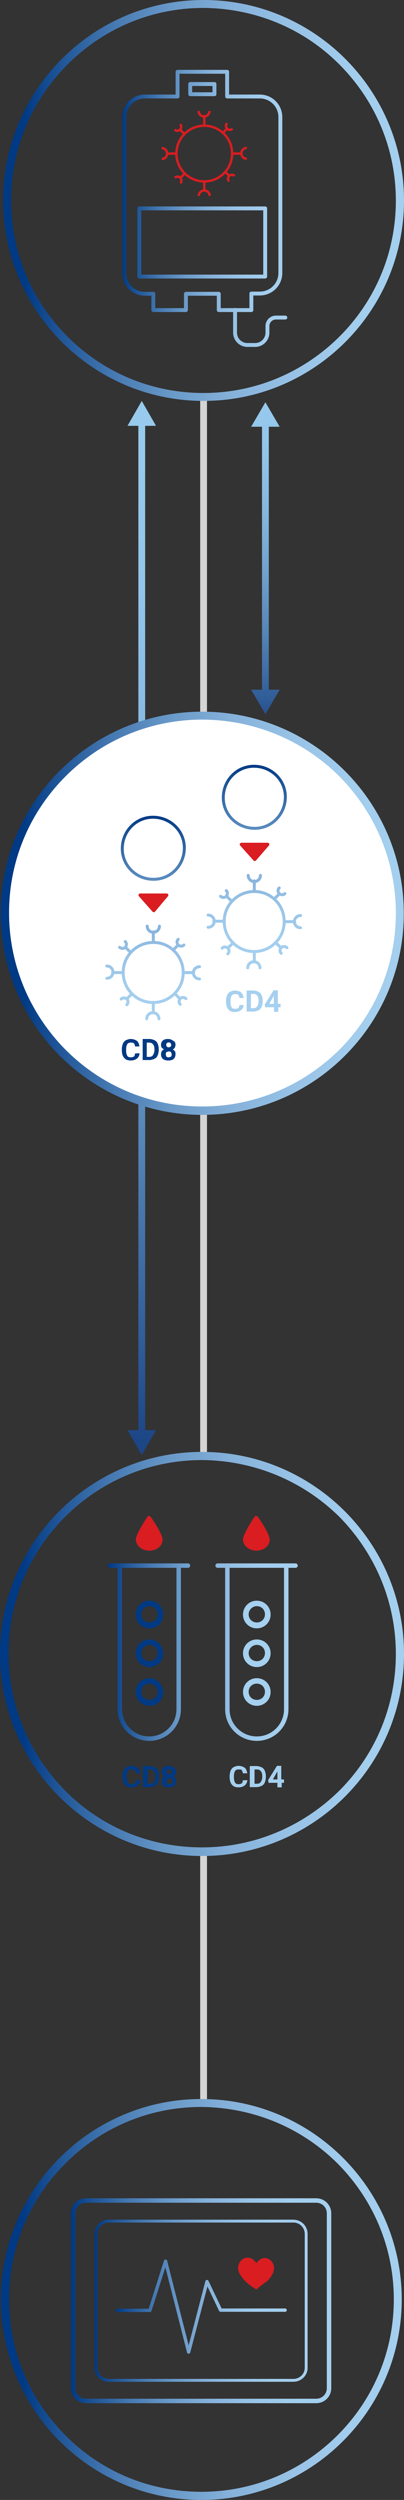 <?xml version="1.0" encoding="utf-8"?>
<!-- Generator: Adobe Illustrator 25.2.1, SVG Export Plug-In . SVG Version: 6.00 Build 0)  -->
<svg version="1.1" id="レイヤー_2_1_" xmlns="http://www.w3.org/2000/svg" xmlns:xlink="http://www.w3.org/1999/xlink" x="0px"
	 y="0px" viewBox="0 0 178.4 1103.7" style="enable-background:new 0 0 178.4 1103.7;" xml:space="preserve">
<rect x="0" y="0" width="178.4" height="1103.7" fill="#333333" stroke="none"/>
<style type="text/css">
	.st0{fill:url(#合体_30_1_);}
	.st1{fill:url(#合体_33_1_);}
	.st2{fill:#D5D5D5;}
	.st3{fill:#FFFFFF;}
	.st4{fill:none;stroke:url(#SVGID_1_);stroke-width:1.722;stroke-linecap:round;stroke-linejoin:round;stroke-miterlimit:10;}
	.st5{fill:none;stroke:#D91D21;stroke-width:1.05;stroke-miterlimit:10;}
	.st6{fill:url(#SVGID_2_);}
	.st7{fill:none;stroke:url(#SVGID_3_);stroke-width:1.306;stroke-linecap:round;stroke-linejoin:round;stroke-miterlimit:10;}
	.st8{fill:#D91D21;stroke:#D91D21;stroke-width:1.476;stroke-linecap:round;stroke-linejoin:round;stroke-miterlimit:10;}
	.st9{fill:none;stroke:url(#SVGID_4_);stroke-width:1.306;stroke-linecap:round;stroke-linejoin:round;stroke-miterlimit:10;}
	.st10{fill:#003984;}
	.st11{fill:#A6D0EF;}
	.st12{fill:url(#SVGID_5_);}
	.st13{fill:none;stroke:url(#SVGID_6_);stroke-width:1.968;stroke-linecap:round;stroke-linejoin:round;stroke-miterlimit:10;}
	.st14{fill:#D91D21;}
	.st15{fill:url(#SVGID_7_);}
	.st16{fill:none;stroke:url(#SVGID_8_);stroke-width:1.968;stroke-linecap:round;stroke-linejoin:round;stroke-miterlimit:10;}
	.st17{fill:none;stroke:url(#SVGID_9_);stroke-width:1.272;stroke-linecap:round;stroke-linejoin:round;stroke-miterlimit:10;}
	.st18{fill:none;stroke:url(#SVGID_10_);stroke-width:1.476;stroke-linecap:round;stroke-linejoin:round;stroke-miterlimit:10;}
	.st19{fill:url(#SVGID_11_);}
</style>
<g>
	
		<linearGradient id="合体_30_1_" gradientUnits="userSpaceOnUse" x1="-3445.973" y1="-271.517" x2="-3445.493" y2="-271.517" gradientTransform="matrix(-6.048047e-14 -987.721 17.766 -1.087854e-15 4886.373 -3403010.25)">
		<stop  offset="0" style="stop-color:#1C4686"/>
		<stop  offset="9.900000e-02" style="stop-color:#315D98"/>
		<stop  offset="0.289" style="stop-color:#5584B6"/>
		<stop  offset="0.478" style="stop-color:#72A2CE"/>
		<stop  offset="0.661" style="stop-color:#86B8DF"/>
		<stop  offset="0.838" style="stop-color:#92C5E9"/>
		<stop  offset="1" style="stop-color:#97CAED"/>
	</linearGradient>
	<path id="合体_30" class="st0" d="M64.1,188v443.4h4.8l-6.3,11l-6.3-11h4.8V188h-4.8l6.3-11l6.3,11H64.1z"/>
	
		<linearGradient id="合体_33_1_" gradientUnits="userSpaceOnUse" x1="-3448.62" y1="-268.444" x2="-3448.336" y2="-268.444" gradientTransform="matrix(-3.034926e-14 -495.641 17.766 -1.087854e-15 4886.373 -1708959.375)">
		<stop  offset="0" style="stop-color:#1C4686"/>
		<stop  offset="9.900000e-02" style="stop-color:#315D98"/>
		<stop  offset="0.289" style="stop-color:#5584B6"/>
		<stop  offset="0.478" style="stop-color:#72A2CE"/>
		<stop  offset="0.661" style="stop-color:#86B8DF"/>
		<stop  offset="0.838" style="stop-color:#92C5E9"/>
		<stop  offset="1" style="stop-color:#97CAED"/>
	</linearGradient>
	<path id="合体_33" class="st1" d="M118.7,188.4v116.1h4.8l-6.3,10.8l-6.3-10.8h4.8V188.4h-4.8l6.3-10.8l6.3,10.8H118.7z"/>
	<rect x="88.4" y="174.5" class="st2" width="3" height="202"/>
	<rect x="88.4" y="488.5" class="st2" width="3" height="153.9"/>
	<rect x="88.4" y="818" class="st2" width="3" height="110.1"/>
	<circle class="st3" cx="89.4" cy="403" r="87"/>
	<g>
		<g>
			
				<linearGradient id="SVGID_1_" gradientUnits="userSpaceOnUse" x1="53.923" y1="-709.487" x2="126.863" y2="-709.487" gradientTransform="matrix(1 0 0 1 0 801.487)">
				<stop  offset="0" style="stop-color:#003984"/>
				<stop  offset="9.340423e-02" style="stop-color:#205698"/>
				<stop  offset="0.234" style="stop-color:#487BB3"/>
				<stop  offset="0.379" style="stop-color:#6A9AC9"/>
				<stop  offset="0.526" style="stop-color:#85B1DA"/>
				<stop  offset="0.676" style="stop-color:#97C2E6"/>
				<stop  offset="0.831" style="stop-color:#A2CDED"/>
				<stop  offset="1" style="stop-color:#A6D0EF"/>
			</linearGradient>
			<path class="st4" d="M61.5,92h55.6v30.1H61.5C61.5,122.1,61.5,92,61.5,92z M103.8,136.8v10.1c0,3,2.5,5.4,5.4,5.4h3.5
				c3,0,5.4-2.5,5.4-5.4v-3c0-2,1.7-3.7,3.7-3.7h4.2 M111,136.8v-7.2h3.7c5,0,9.1-4,9.1-9.1V51.7c0-5-4-9.1-9.1-9.1h-14.4V31.7H78.4
				v10.9H64c-5,0-9.1,4-9.1,9.1v68.9c0,5,4,9.1,9.1,9.1h3.7v7.2h14.4v-7.2h14.5v7.2H111V136.8z M84,41.6h10.7v-4.5H84V41.6z"/>
			<g>
				<g>
					<path class="st5" d="M87.7,49c0,1.3,1,2.4,2.4,2.4c1.3,0,2.4-1,2.4-2.4"/>
					<line class="st5" x1="90.2" y1="55.6" x2="90.2" y2="51.4"/>
				</g>
				<g>
					<path class="st5" d="M92.6,86.5c0-1.3-1-2.4-2.4-2.4c-1.3,0-2.4,1-2.4,2.4"/>
					<line class="st5" x1="90.2" y1="79.9" x2="90.2" y2="84.1"/>
				</g>
				<g>
					<path class="st5" d="M109,65.3c-1.3,0-2.4,1-2.4,2.4s1,2.4,2.4,2.4"/>
					<line class="st5" x1="102.3" y1="67.8" x2="106.5" y2="67.8"/>
				</g>
				<g>
					<path class="st5" d="M71.4,70.2c1.3,0,2.4-1,2.4-2.4c0-1.3-1-2.4-2.4-2.4"/>
					<line class="st5" x1="77.9" y1="67.8" x2="73.9" y2="67.8"/>
				</g>
				<path class="st5" d="M100.3,54.4c-0.7,0.7-0.7,1.7,0,2.4s1.7,0.7,2.4,0"/>
				<line class="st5" x1="98.3" y1="58.8" x2="100.3" y2="56.7"/>
				<path class="st5" d="M79.6,80.9c0.7-0.7,0.7-1.7,0-2.4c-0.7-0.7-1.7-0.7-2.4,0"/>
				<line class="st5" x1="81.6" y1="76.6" x2="79.6" y2="78.6"/>
				<path class="st5" d="M77.1,57.2c0.7,0.7,1.7,0.7,2.4,0s0.7-1.7,0-2.4"/>
				<line class="st5" x1="81.5" y1="59.3" x2="79.5" y2="57.2"/>
				<path class="st5" d="M103.6,77.7c-0.7-0.7-1.7-0.7-2.4,0s-0.7,1.7,0,2.4"/>
				<line class="st5" x1="99.3" y1="75.7" x2="101.3" y2="77.7"/>
				<circle class="st5" cx="90.2" cy="67.8" r="12.3"/>
			</g>
		</g>
		<g>
			<g>
				
					<linearGradient id="SVGID_2_" gradientUnits="userSpaceOnUse" x1="10.651" y1="-712.987" x2="185.231" y2="-712.987" gradientTransform="matrix(1 0 0 1 0 801.487)">
					<stop  offset="0" style="stop-color:#003984"/>
					<stop  offset="9.340423e-02" style="stop-color:#205698"/>
					<stop  offset="0.234" style="stop-color:#487BB3"/>
					<stop  offset="0.379" style="stop-color:#6A9AC9"/>
					<stop  offset="0.526" style="stop-color:#85B1DA"/>
					<stop  offset="0.676" style="stop-color:#97C2E6"/>
					<stop  offset="0.831" style="stop-color:#A2CDED"/>
					<stop  offset="1" style="stop-color:#A6D0EF"/>
				</linearGradient>
				<path class="st6" d="M89.9,177C41,177,1.4,137.2,1.4,88.5C1.4,39.8,41,0,89.9,0s88.5,39.8,88.5,88.5
					C178.4,137.3,138.7,177,89.9,177L89.9,177z M89.9,3.5c-22.7,0-44,8.9-60,24.9c-16.1,16.1-25,37.4-25,60.1s8.9,44,24.9,60.1
					c16,16,37.3,24.9,60,24.9s44-8.9,60.1-24.9c16-16,24.9-37.3,24.9-60s-8.9-44-24.9-60.1S112.5,3.7,89.9,3.5L89.9,3.5z"/>
			</g>
		</g>
	</g>
	<g>
		<g>
			<g>
				
					<linearGradient id="SVGID_3_" gradientUnits="userSpaceOnUse" x1="-1946.24" y1="-841.714" x2="-1869.302" y2="-889.008" gradientTransform="matrix(-0.524 0.852 -0.852 -0.524 -1624 1554.838)">
					<stop  offset="0" style="stop-color:#003984"/>
					<stop  offset="9.340423e-02" style="stop-color:#205698"/>
					<stop  offset="0.234" style="stop-color:#487BB3"/>
					<stop  offset="0.379" style="stop-color:#6A9AC9"/>
					<stop  offset="0.526" style="stop-color:#85B1DA"/>
					<stop  offset="0.676" style="stop-color:#97C2E6"/>
					<stop  offset="0.831" style="stop-color:#A2CDED"/>
					<stop  offset="1" style="stop-color:#A6D0EF"/>
				</linearGradient>
				<path class="st7" d="M98.6,351.8c0.2-7.6,6.3-13.7,13.9-13.5s13.7,6.3,13.5,13.9s-6.3,13.7-13.9,13.5
					C104.5,365.5,98.4,359.4,98.6,351.8z M97.4,395.7c0.7,0.7,1.9,0.7,2.5,0c0.7-0.7,0.7-1.9,0-2.5 M102.3,397.9l-2.2-2.2
					 M126.7,418.4c-0.7-0.7-1.9-0.7-2.5,0c-0.7,0.7-0.7,1.9,0,2.5 M121.8,416.2l2.2,2.2 M100.6,421.1c0.7-0.7,0.7-1.9,0-2.5
					c-0.7-0.7-1.9-0.7-2.5,0 M103,416.2l-2.2,2.2 M123.3,392c-0.7,0.7-0.7,1.9,0,2.5c0.7,0.7,1.9,0.7,2.5,0 M121.1,396.9l2.2-2.2
					 M125.5,406.9c0,7.3-5.9,13.2-13.3,13.2c-7.3,0-13.2-5.9-13.2-13.3c0-7.3,5.9-13.2,13.3-13.2S125.5,399.5,125.5,406.9z
					 M91.9,409.4c1.5,0,2.7-1.2,2.7-2.7s-1.2-2.7-2.7-2.7 M99,406.7h-4.6 M132.7,404.2c-1.5,0-2.7,1.2-2.7,2.7s1.2,2.7,2.7,2.7
					 M125.5,406.9h4.6 M109.6,386.5c0,1.5,1.2,2.7,2.7,2.7s2.7-1.2,2.7-2.7 M112.3,393.5v-4.6 M114.8,427.3c0-1.5-1.2-2.7-2.7-2.7
					s-2.7,1.2-2.7,2.7 M112.3,420.1v4.6"/>
				<polygon class="st8" points="106.6,372.8 112.5,379.4 118.2,372.8 				"/>
				
					<linearGradient id="SVGID_4_" gradientUnits="userSpaceOnUse" x1="-1903.689" y1="-815.46" x2="-1826.751" y2="-862.754" gradientTransform="matrix(-0.524 0.852 -0.852 -0.524 -1624 1554.838)">
					<stop  offset="0" style="stop-color:#003984"/>
					<stop  offset="9.340423e-02" style="stop-color:#205698"/>
					<stop  offset="0.234" style="stop-color:#487BB3"/>
					<stop  offset="0.379" style="stop-color:#6A9AC9"/>
					<stop  offset="0.526" style="stop-color:#85B1DA"/>
					<stop  offset="0.676" style="stop-color:#97C2E6"/>
					<stop  offset="0.831" style="stop-color:#A2CDED"/>
					<stop  offset="1" style="stop-color:#A6D0EF"/>
				</linearGradient>
				<path class="st9" d="M54,374.3c0.2-7.6,6.3-13.7,13.9-13.5s13.7,6.3,13.5,13.9s-6.3,13.7-13.9,13.5
					C59.9,388.1,53.8,381.9,54,374.3z M52.8,418.2c0.7,0.7,1.9,0.7,2.5,0c0.7-0.7,0.7-1.9,0-2.5 M57.6,420.4l-2.2-2.2 M82.1,440.9
					c-0.7-0.7-1.9-0.7-2.5,0c-0.7,0.7-0.7,1.9,0,2.5 M77.2,438.7l2.2,2.2 M56,443.6c0.7-0.7,0.7-1.9,0-2.5c-0.7-0.7-1.9-0.7-2.5,0
					 M58.2,438.8L56,441 M78.7,414.7c-0.7,0.7-0.7,1.9,0,2.5c0.7,0.7,1.9,0.7,2.5,0 M76.5,419.4l2.2-2.2 M80.9,429.4
					c0,7.3-5.9,13.2-13.3,13.2c-7.3,0-13.2-5.9-13.2-13.3c0-7.3,5.9-13.2,13.3-13.2C75,416,80.9,422.1,80.9,429.4z M47.2,431.9
					c1.5,0,2.7-1.2,2.7-2.7s-1.2-2.7-2.7-2.7 M54.3,429.4h-4.6 M88.1,426.8c-1.5,0-2.7,1.2-2.7,2.7s1.2,2.7,2.7,2.7 M80.9,429.4h4.6
					 M65,408.9c0,1.5,1.2,2.7,2.7,2.7s2.7-1.2,2.7-2.7 M67.7,416v-4.6 M70.2,449.8c0-1.5-1.2-2.7-2.7-2.7s-2.7,1.2-2.7,2.7
					 M67.7,442.5v4.6"/>
				<polygon class="st8" points="61.9,395.2 67.9,402 73.6,395.2 				"/>
				<g>
					<path class="st10" d="M61.6,465c0,1-0.5,1.9-1.2,2.4s-1.5,0.8-2.7,0.8s-2.2-0.3-2.9-1.2c-0.7-0.8-1-1.9-1-3.4v-0.5
						c0-0.8,0.2-1.7,0.5-2.4s0.8-1.2,1.4-1.5c0.7-0.3,1.4-0.5,2-0.5c1,0,2,0.3,2.7,0.8s1,1.4,1.2,2.5h-2c0-0.7-0.2-1-0.5-1.4
						c-0.3-0.3-0.7-0.3-1.4-0.3s-1.2,0.2-1.5,0.7s-0.5,1.2-0.5,2.2v0.7c0,1,0.2,1.7,0.5,2.2s0.8,0.7,1.5,0.7s1-0.2,1.4-0.3
						c0.3-0.3,0.5-0.7,0.5-1.4L61.6,465L61.6,465z"/>
					<path class="st10" d="M63,468.2v-9.5h2.9c0.8,0,1.5,0.2,2.2,0.5s1.2,0.8,1.5,1.5s0.5,1.5,0.5,2.4v0.5c0,0.8-0.2,1.7-0.5,2.4
						s-0.8,1.2-1.5,1.5s-1.4,0.5-2.2,0.5H63V468.2z M64.8,460.3v6.3h1c0.8,0,1.4-0.2,1.7-0.7c0.3-0.5,0.7-1.2,0.7-2.2v-0.5
						c0-1-0.2-1.7-0.7-2.2c-0.3-0.5-1-0.7-1.7-0.7L64.8,460.3L64.8,460.3z"/>
					<path class="st10" d="M77.5,461.3c0,0.5-0.2,0.8-0.3,1.2c-0.2,0.3-0.5,0.7-1,0.8c0.5,0.2,0.8,0.5,1,0.8
						c0.3,0.3,0.3,0.8,0.3,1.4c0,0.8-0.3,1.5-0.8,2s-1.4,0.7-2.4,0.7s-1.7-0.2-2.4-0.7c-0.5-0.5-0.8-1.2-0.8-2c0-0.5,0.2-1,0.3-1.4
						c0.3-0.3,0.7-0.7,1-0.8c-0.3-0.2-0.7-0.5-1-0.8c-0.2-0.3-0.3-0.8-0.3-1.2c0-0.8,0.3-1.5,0.8-1.9c0.5-0.5,1.4-0.7,2.2-0.7
						s1.7,0.2,2.2,0.7C77.3,459.8,77.5,460.5,77.5,461.3z M75.8,465.5c0-0.3-0.2-0.7-0.3-1c-0.2-0.2-0.5-0.3-1-0.3
						c-0.3,0-0.7,0.2-1,0.3c-0.2,0.2-0.3,0.5-0.3,1c0,0.3,0.2,0.7,0.3,1c0.2,0.2,0.5,0.3,1,0.3c0.3,0,0.7-0.2,1-0.3
						C75.8,466.2,75.8,465.9,75.8,465.5z M75.6,461.3c0-0.3-0.2-0.7-0.3-0.8c-0.2-0.2-0.5-0.3-0.8-0.3s-0.7,0.2-0.8,0.3
						c-0.2,0.2-0.3,0.5-0.3,0.8s0.2,0.7,0.3,0.8c0.2,0.2,0.5,0.3,0.8,0.3s0.7-0.2,0.8-0.3C75.5,462,75.6,461.6,75.6,461.3z"/>
				</g>
				<g>
					<path class="st11" d="M107.6,443.6c0,1-0.5,1.9-1.2,2.4s-1.5,0.8-2.7,0.8s-2.2-0.3-2.9-1.2c-0.7-0.8-1-1.9-1-3.4v-0.5
						c0-0.8,0.2-1.7,0.5-2.4c0.3-0.7,0.8-1.2,1.4-1.5c0.7-0.3,1.4-0.5,2-0.5c1,0,2,0.3,2.7,0.8s1,1.4,1.2,2.5h-1.9
						c0-0.7-0.2-1-0.5-1.4c-0.3-0.3-0.7-0.3-1.4-0.3s-1.2,0.2-1.5,0.7s-0.5,1.2-0.5,2.2v0.7c0,1,0.2,1.7,0.5,2.2s0.8,0.7,1.5,0.7
						s1-0.2,1.4-0.3c0.3-0.3,0.5-0.7,0.5-1.4h1.9V443.6z"/>
					<path class="st11" d="M108.9,446.8v-9.5h2.9c0.8,0,1.5,0.2,2.2,0.5s1.2,0.8,1.5,1.5s0.5,1.5,0.5,2.4v0.5c0,0.8-0.2,1.7-0.5,2.4
						c-0.3,0.7-0.8,1.2-1.5,1.5s-1.4,0.5-2.2,0.5h-2.9V446.8z M110.8,438.8v6.3h1c0.8,0,1.4-0.2,1.7-0.7c0.3-0.5,0.7-1.2,0.7-2.2
						v-0.5c0-1-0.2-1.7-0.7-2.2c-0.3-0.5-1-0.7-1.7-0.7L110.8,438.8L110.8,438.8z"/>
					<path class="st11" d="M122.9,443.2h1v1.5h-1v2H121v-2h-3.9l-0.2-1.2l3.9-6.3h1.9v5.9h0.2V443.2z M118.9,443.2h2v-3.4l-0.2,0.2
						L118.9,443.2z"/>
				</g>
			</g>
			<g>
				<g>
					
						<linearGradient id="SVGID_5_" gradientUnits="userSpaceOnUse" x1="9.645" y1="-398.287" x2="185.305" y2="-398.287" gradientTransform="matrix(1 0 0 1 0 801.487)">
						<stop  offset="0" style="stop-color:#003984"/>
						<stop  offset="9.340423e-02" style="stop-color:#205698"/>
						<stop  offset="0.234" style="stop-color:#487BB3"/>
						<stop  offset="0.379" style="stop-color:#6A9AC9"/>
						<stop  offset="0.526" style="stop-color:#85B1DA"/>
						<stop  offset="0.676" style="stop-color:#97C2E6"/>
						<stop  offset="0.831" style="stop-color:#A2CDED"/>
						<stop  offset="1" style="stop-color:#A6D0EF"/>
					</linearGradient>
					<path class="st12" d="M89.3,492.2c-49.2,0-89-40-89-89c0-49.2,40-89,89-89c49.2,0,89,40,89,89
						C178.4,452.3,138.5,492.2,89.3,492.2L89.3,492.2z M89.3,317.7c-22.8,0-44.3,9-60.3,25C12.9,358.8,4,380.2,4,403s9,44.3,25,60.5
						c16.1,16.1,37.5,25,60.3,25s44.3-9,60.5-25c16.1-16.1,25-37.5,25-60.3s-9-44.3-25-60.5C133.6,326.6,112.1,317.8,89.3,317.7
						L89.3,317.7z"/>
				</g>
			</g>
		</g>
	</g>
	<g>
		<g>
			
				<linearGradient id="SVGID_6_" gradientUnits="userSpaceOnUse" x1="47.616" y1="-72.087" x2="131.484" y2="-72.087" gradientTransform="matrix(1 0 0 1 0 801.487)">
				<stop  offset="0" style="stop-color:#003984"/>
				<stop  offset="9.340423e-02" style="stop-color:#205698"/>
				<stop  offset="0.234" style="stop-color:#487BB3"/>
				<stop  offset="0.379" style="stop-color:#6A9AC9"/>
				<stop  offset="0.526" style="stop-color:#85B1DA"/>
				<stop  offset="0.676" style="stop-color:#97C2E6"/>
				<stop  offset="0.831" style="stop-color:#A2CDED"/>
				<stop  offset="1" style="stop-color:#A6D0EF"/>
			</linearGradient>
			<path class="st13" d="M78.9,692v62.6c0,7.3-5.9,13-13,13l0,0c-7.3,0-13-5.9-13-13V692 M48.6,691.2H83 M100.4,692v62.6
				c0,7.3,5.9,13,13,13l0,0c7.3,0,13-5.9,13-13V692 M96.1,691.2h34.4"/>
			<g>
				<path class="st10" d="M66,709.1c2,0,3.6,1.5,3.6,3.6c0,2-1.5,3.6-3.6,3.6c-2,0-3.6-1.5-3.6-3.6C62.4,710.8,64,709.1,66,709.1
					 M66,706.7c-3.4,0-6.1,2.7-6.1,6.1s2.7,6.1,6.1,6.1c3.4,0,6.1-2.7,6.1-6.1S69.2,706.7,66,706.7L66,706.7z"/>
			</g>
			<g>
				<path class="st10" d="M66,726.2c2,0,3.6,1.5,3.6,3.6c0,2-1.5,3.6-3.6,3.6c-2,0-3.6-1.5-3.6-3.6C62.4,727.9,64,726.2,66,726.2
					 M66,723.8c-3.4,0-6.1,2.7-6.1,6.1s2.7,6.1,6.1,6.1c3.4,0,6.1-2.7,6.1-6.1C71.9,726.5,69.2,723.8,66,723.8L66,723.8z"/>
			</g>
			<g>
				<path class="st10" d="M66,743.3c2,0,3.6,1.5,3.6,3.6c0,2-1.5,3.6-3.6,3.6c-2,0-3.6-1.5-3.6-3.6C62.4,744.8,64,743.3,66,743.3
					 M66,740.9c-3.4,0-6.1,2.7-6.1,6.1s2.7,6.1,6.1,6.1c3.4,0,6.1-2.7,6.1-6.1C71.9,743.6,69.2,740.9,66,740.9L66,740.9z"/>
			</g>
			<g>
				<g>
					<path class="st11" d="M113.4,709.1c2,0,3.6,1.5,3.6,3.6c0,2-1.5,3.6-3.6,3.6c-2,0-3.6-1.5-3.6-3.6
						C109.8,710.8,111.4,709.1,113.4,709.1 M113.4,706.7c-3.4,0-6.1,2.7-6.1,6.1s2.7,6.1,6.1,6.1s6.1-2.7,6.1-6.1
						S116.8,706.7,113.4,706.7L113.4,706.7z"/>
				</g>
			</g>
			<g>
				<g>
					<path class="st11" d="M113.4,726.2c2,0,3.6,1.5,3.6,3.6c0,2-1.5,3.6-3.6,3.6c-2,0-3.6-1.5-3.6-3.6
						C109.8,727.9,111.4,726.2,113.4,726.2 M113.4,723.8c-3.4,0-6.1,2.7-6.1,6.1s2.7,6.1,6.1,6.1s6.1-2.7,6.1-6.1
						S116.8,723.8,113.4,723.8L113.4,723.8z"/>
				</g>
			</g>
			<g>
				<g>
					<path class="st11" d="M113.4,743.3c2,0,3.6,1.5,3.6,3.6c0,2-1.5,3.6-3.6,3.6c-2,0-3.6-1.5-3.6-3.6
						C109.8,744.8,111.4,743.3,113.4,743.3 M113.4,740.9c-3.4,0-6.1,2.7-6.1,6.1s2.7,6.1,6.1,6.1s6.1-2.7,6.1-6.1
						S116.8,740.9,113.4,740.9L113.4,740.9z"/>
				</g>
			</g>
			<path class="st14" d="M71.8,679.7c0,2.7-2.5,4.9-5.9,4.9c-3.2,0-5.9-2.2-5.9-4.9c0-2.2,3.7-8,5.2-10.2c0.3-0.3,0.8-0.3,1.2,0
				C68,671.7,71.8,677.5,71.8,679.7z"/>
			<path class="st14" d="M119.1,679.7c0,2.7-2.5,4.9-5.9,4.9c-3.2,0-5.9-2.2-5.9-4.9c0-2.2,3.7-8,5.2-10.2c0.3-0.3,0.8-0.3,1.2,0
				C115.4,671.7,119.1,677.5,119.1,679.7z"/>
			<g>
				<path class="st10" d="M61.9,785.9c0,1-0.5,1.9-1.2,2.4s-1.5,0.8-2.7,0.8s-2.2-0.3-2.9-1.2c-0.7-0.8-1-1.9-1-3.4V784
					c0-0.8,0.2-1.7,0.5-2.4s0.8-1.2,1.4-1.5c0.7-0.3,1.4-0.5,2-0.5c1,0,2,0.3,2.7,0.8s1,1.4,1.2,2.5h-2c0-0.7-0.2-1-0.5-1.4
					s-0.7-0.3-1.4-0.3s-1.2,0.2-1.5,0.7s-0.5,1.2-0.5,2.2v0.7c0,1,0.2,1.7,0.5,2.2s0.8,0.7,1.5,0.7s1-0.2,1.4-0.3
					c0.3-0.3,0.5-0.7,0.5-1.4L61.9,785.9L61.9,785.9z"/>
				<path class="st10" d="M63.1,789.2v-9.5H66c0.8,0,1.5,0.2,2.2,0.5s1.2,0.8,1.5,1.5s0.5,1.5,0.5,2.4v0.5c0,0.8-0.2,1.7-0.5,2.4
					c-0.3,0.7-0.8,1.2-1.5,1.5S66.8,789,66,789h-2.9V789.2z M65.2,781.2v6.3h1c0.8,0,1.4-0.2,1.7-0.7c0.3-0.5,0.7-1.2,0.7-2.2v-0.5
					c0-1-0.2-1.7-0.7-2.2c-0.3-0.5-1-0.7-1.7-0.7L65.2,781.2L65.2,781.2z"/>
				<path class="st10" d="M77.8,782.2c0,0.5-0.2,0.8-0.3,1.2c-0.2,0.3-0.5,0.7-1,0.8c0.5,0.2,0.8,0.5,1,0.8c0.3,0.3,0.3,0.8,0.3,1.4
					c0,0.8-0.3,1.5-0.8,2s-1.4,0.7-2.4,0.7s-1.7-0.2-2.4-0.7s-0.8-1.2-0.8-2c0-0.5,0.2-1,0.3-1.4c0.3-0.3,0.7-0.7,1-0.8
					c-0.3-0.2-0.7-0.5-1-0.8c-0.2-0.3-0.3-0.8-0.3-1.2c0-0.8,0.3-1.5,0.8-1.9c0.5-0.5,1.4-0.7,2.2-0.7s1.7,0.2,2.2,0.7
					C77.5,780.7,77.8,781.4,77.8,782.2z M76.2,786.4c0-0.3-0.2-0.7-0.3-1c-0.2-0.2-0.5-0.3-1-0.3c-0.3,0-0.7,0.2-1,0.3
					c-0.3,0.2-0.3,0.5-0.3,1c0,0.3,0.2,0.7,0.3,1c0.2,0.2,0.5,0.3,1,0.3c0.3,0,0.7-0.2,1-0.3C76,787.1,76.2,786.8,76.2,786.4z
					 M75.8,782.2c0-0.3-0.2-0.7-0.3-0.8c-0.2-0.2-0.5-0.3-0.8-0.3s-0.7,0.2-0.8,0.3c-0.2,0.2-0.3,0.5-0.3,0.8s0.2,0.7,0.3,0.8
					c0.2,0.2,0.5,0.3,0.8,0.3s0.7-0.2,0.8-0.3C75.8,782.9,75.8,782.6,75.8,782.2z"/>
			</g>
			<g>
				<path class="st11" d="M109.2,785.9c0,1-0.5,1.9-1.2,2.4s-1.5,0.8-2.7,0.8s-2.2-0.3-2.9-1.2c-0.7-0.8-1-1.9-1-3.4V784
					c0-0.8,0.2-1.7,0.5-2.4s0.8-1.2,1.4-1.5c0.7-0.3,1.4-0.5,2-0.5c1,0,2,0.3,2.7,0.8s1,1.4,1.2,2.5h-2c0-0.7-0.2-1-0.5-1.4
					s-0.7-0.3-1.4-0.3c-0.7,0-1.2,0.2-1.5,0.7s-0.5,1.2-0.5,2.2v0.7c0,1,0.2,1.7,0.5,2.2s0.8,0.7,1.5,0.7s1-0.2,1.4-0.3
					c0.3-0.3,0.5-0.7,0.5-1.4L109.2,785.9L109.2,785.9z"/>
				<path class="st11" d="M110.3,789.2v-9.5h2.9c0.8,0,1.5,0.2,2.2,0.5s1.2,0.8,1.5,1.5s0.5,1.5,0.5,2.4v0.5c0,0.8-0.2,1.7-0.5,2.4
					c-0.3,0.7-0.8,1.2-1.5,1.5s-1.4,0.5-2.2,0.5h-2.9V789.2z M112.4,781.2v6.3h1c0.8,0,1.4-0.2,1.7-0.7c0.3-0.5,0.7-1.2,0.7-2.2
					v-0.5c0-1-0.2-1.7-0.7-2.2c-0.3-0.5-1-0.7-1.7-0.7L112.4,781.2L112.4,781.2z"/>
				<path class="st11" d="M124.4,785.6h1v1.5h-1v2h-1.9v-2h-3.9l-0.2-1.2l3.9-6.3h1.9v5.9L124.4,785.6L124.4,785.6z M120.5,785.6h2
					v-3.4l-0.2,0.2L120.5,785.6z"/>
			</g>
			<g>
				<g>
					
						<linearGradient id="SVGID_7_" gradientUnits="userSpaceOnUse" x1="9.389" y1="-71.287" x2="185.316" y2="-71.287" gradientTransform="matrix(1 0 0 1 0 801.487)">
						<stop  offset="0" style="stop-color:#003984"/>
						<stop  offset="9.340423e-02" style="stop-color:#205698"/>
						<stop  offset="0.234" style="stop-color:#487BB3"/>
						<stop  offset="0.379" style="stop-color:#6A9AC9"/>
						<stop  offset="0.526" style="stop-color:#85B1DA"/>
						<stop  offset="0.676" style="stop-color:#97C2E6"/>
						<stop  offset="0.831" style="stop-color:#A2CDED"/>
						<stop  offset="1" style="stop-color:#A6D0EF"/>
					</linearGradient>
					<path class="st15" d="M89.2,819.4C40,819.4,0,779.3,0,730.2C0,681,40.1,641,89.2,641c49.2,0,89.2,40.1,89.2,89.2
						C178.4,779.5,138.4,819.4,89.2,819.4L89.2,819.4z M89.2,644.6c-22.8,0-44.3,9-60.4,25c-16.1,16.1-25,37.6-25,60.4
						s9,44.3,25,60.6c16.1,16.2,37.6,25,60.4,25s44.3-9,60.6-25c16.1-16.1,25-37.6,25-60.4s-9-44.3-25-60.6
						C133.5,653.6,112,644.8,89.2,644.6L89.2,644.6z"/>
				</g>
			</g>
		</g>
	</g>
	<g>
		<g id="_x34_IP3bQ.tif_2_">
			<g>
				<path class="st14" d="M113.2,1010.8c-2.9-1.8-5.4-3.7-7.1-6.5c-1-1.5-1.3-3.4-0.5-5c1.3-3,5-3.5,7.1-0.8
					c0.2,0.2,0.2,0.3,0.5,0.7c0-0.2,0.2-0.2,0.2-0.3c1.3-1.8,3.4-2.5,5-1.7c1.8,0.8,3,3,2.5,5c-0.3,2-1.7,3.7-3,5
					C116.2,1008.3,114.7,1009.5,113.2,1010.8z"/>
			</g>
		</g>
		
			<linearGradient id="SVGID_8_" gradientUnits="userSpaceOnUse" x1="31.316" y1="214.263" x2="146.284" y2="214.263" gradientTransform="matrix(1 0 0 1 0 801.487)">
			<stop  offset="0" style="stop-color:#003984"/>
			<stop  offset="9.340423e-02" style="stop-color:#205698"/>
			<stop  offset="0.234" style="stop-color:#487BB3"/>
			<stop  offset="0.379" style="stop-color:#6A9AC9"/>
			<stop  offset="0.526" style="stop-color:#85B1DA"/>
			<stop  offset="0.676" style="stop-color:#97C2E6"/>
			<stop  offset="0.831" style="stop-color:#A2CDED"/>
			<stop  offset="1" style="stop-color:#A6D0EF"/>
		</linearGradient>
		<path class="st16" d="M139.6,1060H38c-3.2,0-5.7-2.5-5.7-5.7v-77.1c0-3.2,2.5-5.7,5.7-5.7h101.6c3.2,0,5.7,2.5,5.7,5.7v77.1
			C145.3,1057.5,142.8,1060,139.6,1060z"/>
		
			<linearGradient id="SVGID_9_" gradientUnits="userSpaceOnUse" x1="41.764" y1="214.263" x2="135.836" y2="214.263" gradientTransform="matrix(1 0 0 1 0 801.487)">
			<stop  offset="0" style="stop-color:#003984"/>
			<stop  offset="9.340423e-02" style="stop-color:#205698"/>
			<stop  offset="0.234" style="stop-color:#487BB3"/>
			<stop  offset="0.379" style="stop-color:#6A9AC9"/>
			<stop  offset="0.526" style="stop-color:#85B1DA"/>
			<stop  offset="0.676" style="stop-color:#97C2E6"/>
			<stop  offset="0.831" style="stop-color:#A2CDED"/>
			<stop  offset="1" style="stop-color:#A6D0EF"/>
		</linearGradient>
		<path class="st17" d="M129.5,1050.9H48.1c-3.2,0-5.7-2.5-5.7-5.7v-58.9c0-3.2,2.5-5.7,5.7-5.7h81.4c3.2,0,5.7,2.5,5.7,5.7v59.1
			C135.2,1048.4,132.7,1050.9,129.5,1050.9z"/>
		
			<linearGradient id="SVGID_10_" gradientUnits="userSpaceOnUse" x1="51.162" y1="216.863" x2="126.638" y2="216.863" gradientTransform="matrix(1 0 0 1 0 801.487)">
			<stop  offset="0" style="stop-color:#003984"/>
			<stop  offset="9.340423e-02" style="stop-color:#205698"/>
			<stop  offset="0.234" style="stop-color:#487BB3"/>
			<stop  offset="0.379" style="stop-color:#6A9AC9"/>
			<stop  offset="0.526" style="stop-color:#85B1DA"/>
			<stop  offset="0.676" style="stop-color:#97C2E6"/>
			<stop  offset="0.831" style="stop-color:#A2CDED"/>
			<stop  offset="1" style="stop-color:#A6D0EF"/>
		</linearGradient>
		<path class="st18" d="M51.9,1020h14.3l6.9-21.7l10.2,40.1l8.1-31.1l6,12.6h28.5"/>
		<g>
			<g>
				
					<linearGradient id="SVGID_11_" gradientUnits="userSpaceOnUse" x1="9.683" y1="213.713" x2="184.262" y2="213.713" gradientTransform="matrix(1 0 0 1 0 801.487)">
					<stop  offset="0" style="stop-color:#003984"/>
					<stop  offset="9.340423e-02" style="stop-color:#205698"/>
					<stop  offset="0.234" style="stop-color:#487BB3"/>
					<stop  offset="0.379" style="stop-color:#6A9AC9"/>
					<stop  offset="0.526" style="stop-color:#85B1DA"/>
					<stop  offset="0.676" style="stop-color:#97C2E6"/>
					<stop  offset="0.831" style="stop-color:#A2CDED"/>
					<stop  offset="1" style="stop-color:#A6D0EF"/>
				</linearGradient>
				<path class="st19" d="M88.9,1103.7c-48.9,0-88.5-39.8-88.5-88.5c0-48.7,39.6-88.5,88.5-88.5s88.5,39.8,88.5,88.5
					C177.4,1064,137.7,1103.7,88.9,1103.7L88.9,1103.7z M88.9,930.2c-22.7,0-44,8.9-60,24.9S4,992.4,4,1015.1
					c0,22.7,8.9,44,24.9,60.1s37.3,24.9,60,24.9s44-8.9,60.1-24.9c16-16,24.9-37.3,24.9-60c0-22.7-8.9-44-24.9-60.1
					C132.9,939.1,111.5,930.4,88.9,930.2L88.9,930.2z"/>
			</g>
		</g>
	</g>
</g>
</svg>
